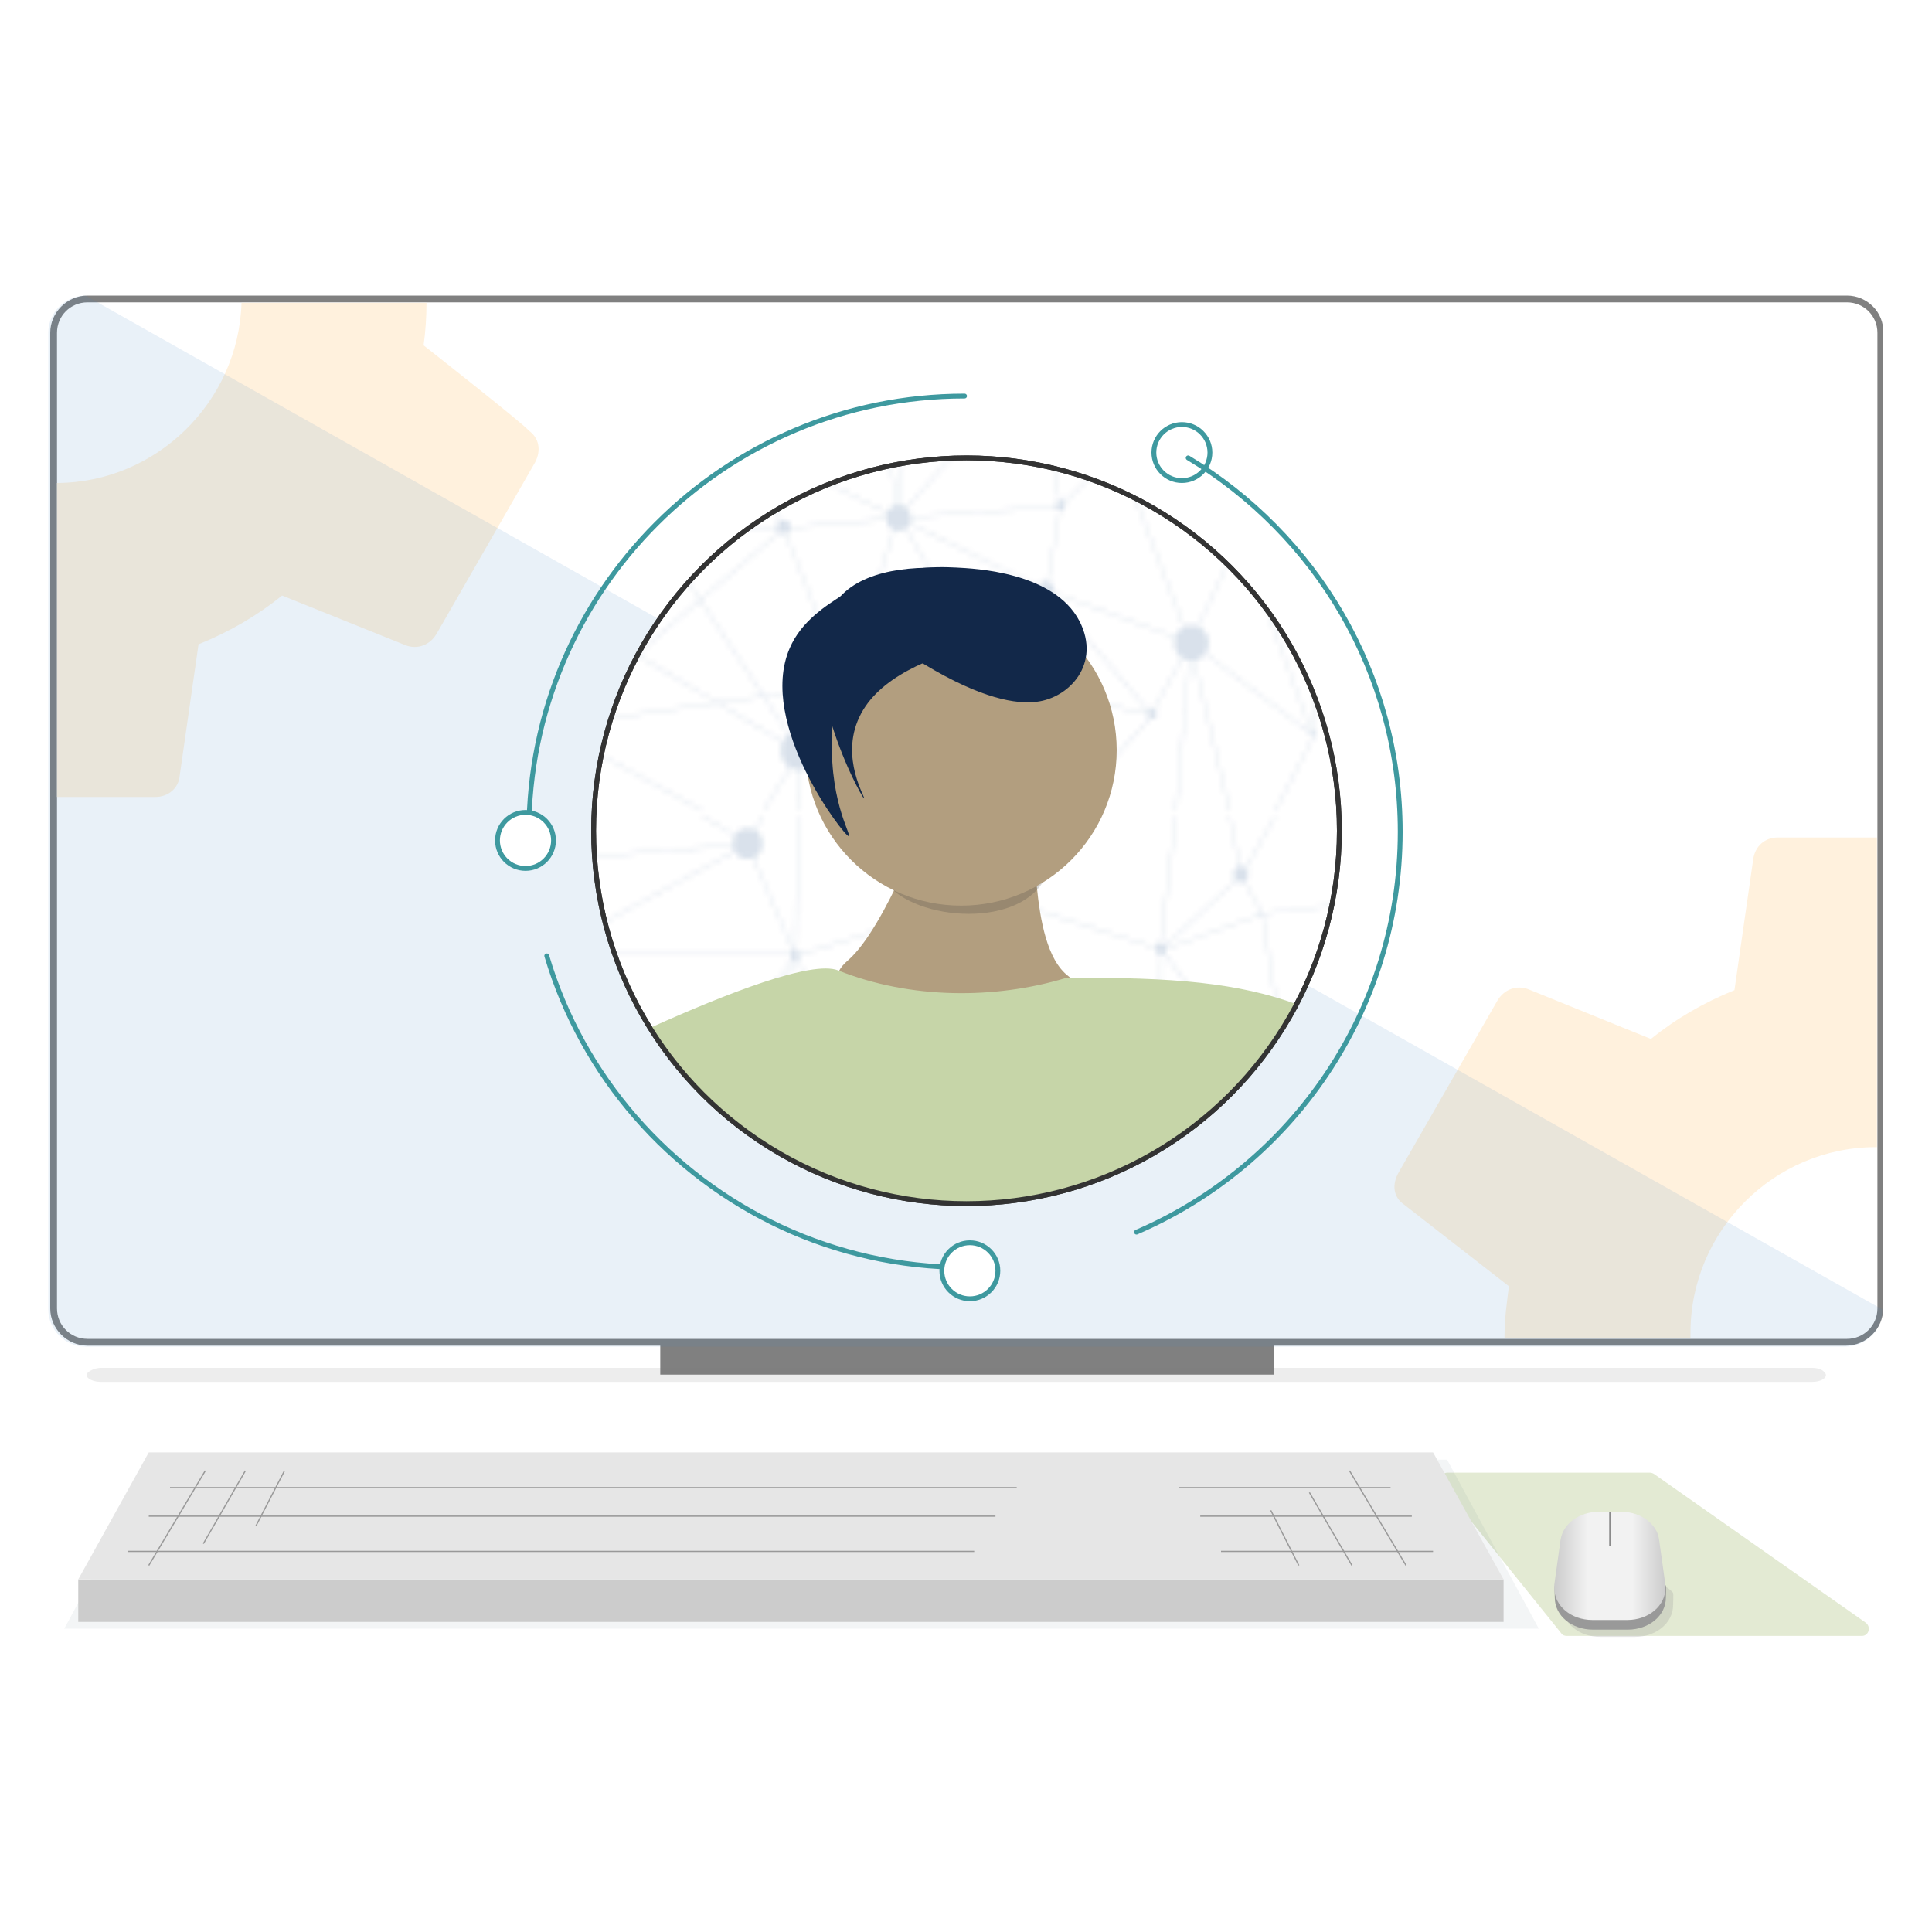 <?xml version="1.0" encoding="utf-8"?>
<!-- Generator: Adobe Illustrator 24.2.3, SVG Export Plug-In . SVG Version: 6.00 Build 0)  -->
<svg version="1.1" xmlns="http://www.w3.org/2000/svg" xmlns:xlink="http://www.w3.org/1999/xlink" x="0px" y="0px"
	 viewBox="0 0 400 400" style="enable-background:new 0 0 400 400;" xml:space="preserve">
<style type="text/css">
	.st0{fill:none;}
	.st1{opacity:0.16;}
	.st2{fill:#0A3F7F;}
	.st3{fill:none;stroke:#0A3F7F;stroke-width:0.26;stroke-miterlimit:10;}
	.st4{fill:#FFFFFF;stroke:#0A3F7F;stroke-width:0.26;stroke-miterlimit:10;}
	.st5{fill:#E3EAD3;}
	.st6{opacity:5.000000e-02;fill:#122849;enable-background:new    ;}
	.st7{fill:#808080;}
	.st8{fill:#FFFFFF;}
	.st9{opacity:0.14;fill:#808080;enable-background:new    ;}
	.st10{fill-rule:evenodd;clip-rule:evenodd;fill:#CCCCCC;}
	.st11{fill-rule:evenodd;clip-rule:evenodd;fill:#E6E6E6;}
	.st12{fill:none;stroke:#999999;stroke-width:0.25;stroke-miterlimit:10;}
	.st13{opacity:0.25;fill:#999999;enable-background:new    ;}
	.st14{fill:#999999;}
	.st15{fill:url(#SVGID_1_);}
	.st16{fill:none;stroke:#808080;stroke-width:0.25;stroke-linecap:round;stroke-miterlimit:10;}
	.st17{fill:#FFF1DD;}
	.st18{opacity:0.12;}
	.st19{fill:#4484C5;}
	.st20{fill:url(#SVGID_2_);stroke:#333333;stroke-miterlimit:10;}
	.st21{fill:#B29E7F;}
	.st22{opacity:0.2;fill:#333333;}
	.st23{fill:#122849;}
	.st24{fill:#C6D5A8;}
	.st25{fill:none;stroke:#333333;stroke-miterlimit:10;}
	.st26{fill:none;stroke:#3E999F;stroke-linecap:round;stroke-miterlimit:10;}
	.st27{fill:#FFFFFF;stroke:#3E999F;stroke-linecap:round;stroke-miterlimit:10;}
</style>
<pattern  width="288.2" height="180.2" patternUnits="userSpaceOnUse" id="New_Pattern" viewBox="0 -180.2 288.2 180.2" style="overflow:visible;">
	<g>
		<rect x="0" y="-180.2" class="st0" width="288.2" height="180.2"/>
		<g>
			<rect x="0" y="-180.2" class="st0" width="288.2" height="180.2"/>
			<g class="st1">
				<g>
					<ellipse class="st2" cx="32.9" cy="-58.4" rx="3.7" ry="3.8"/>
					<ellipse class="st2" cx="79.8" cy="-45.2" rx="1.7" ry="1.7"/>
					<ellipse class="st2" cx="95.1" cy="-69.8" rx="2.4" ry="2.5"/>
					<ellipse class="st2" cx="138" cy="-33.1" rx="1" ry="1.1"/>
					<ellipse class="st2" cx="130.6" cy="-52.2" rx="2.3" ry="2.4"/>
					<ellipse class="st2" cx="39.8" cy="-95.5" rx="1.4" ry="1.5"/>
					<ellipse class="st2" cx="63.6" cy="-129.5" rx="2.8" ry="2.9"/>
					<ellipse class="st2" cx="18.7" cy="-132.4" rx="1" ry="1.1"/>
					<ellipse class="st2" cx="34.9" cy="-146.5" rx="0.9" ry="0.9"/>
					<ellipse class="st2" cx="68.2" cy="-161.2" rx="2.8" ry="2.9"/>
					<ellipse class="st2" cx="86" cy="-140.1" rx="0.3" ry="0.3"/>
					<ellipse class="st2" cx="34.4" cy="-169" rx="0.9" ry="0.9"/>
					<ellipse class="st2" cx="101.8" cy="-170.2" rx="0.8" ry="0.8"/>
					<ellipse class="st2" cx="125.4" cy="-86.2" rx="2.2" ry="2.2"/>
					<ellipse class="st2" cx="17.1" cy="-15.5" rx="0.6" ry="0.7"/>
					<ellipse class="st2" cx="171.7" cy="-53" rx="1.3" ry="1.3"/>
					<ellipse class="st2" cx="165.7" cy="-68.2" rx="0.6" ry="0.7"/>
					<ellipse class="st2" cx="156.8" cy="-97.6" rx="3.2" ry="3.3"/>
					<ellipse class="st2" cx="145.9" cy="-117.8" rx="0.8" ry="0.8"/>
					<ellipse class="st2" cx="113.6" cy="-134.5" rx="0.8" ry="0.8"/>
					<ellipse class="st2" cx="122.5" cy="-121" rx="0.3" ry="0.3"/>
					<ellipse class="st2" cx="79.4" cy="-113.3" rx="1.3" ry="1.3"/>
					<ellipse class="st2" cx="127.2" cy="-154.5" rx="0.6" ry="0.7"/>
					<ellipse class="st2" cx="165" cy="-175" rx="2.8" ry="2.9"/>
					<ellipse class="st2" cx="173.8" cy="-154.2" rx="0.9" ry="0.9"/>
					<ellipse class="st2" cx="210.7" cy="-165.5" rx="2.8" ry="2.9"/>
					<ellipse class="st2" cx="241.6" cy="-120.3" rx="0.9" ry="0.9"/>
					<ellipse class="st2" cx="242" cy="-155.4" rx="1" ry="1.1"/>
					<ellipse class="st2" cx="267.1" cy="-121.1" rx="2.4" ry="2.5"/>
					<ellipse class="st2" cx="260.9" cy="-162" rx="0.3" ry="0.3"/>
					<ellipse class="st2" cx="256.9" cy="-101" rx="0.4" ry="0.4"/>
					<ellipse class="st2" cx="256.9" cy="-169.3" rx="1.4" ry="1.5"/>
					<ellipse class="st2" cx="219.1" cy="-84.5" rx="0.8" ry="0.8"/>
					<ellipse class="st2" cx="82" cy="-90.6" rx="1.8" ry="1.9"/>
					<ellipse class="st2" cx="193.1" cy="-54.7" rx="2.3" ry="2.4"/>
					<ellipse class="st2" cx="189.3" cy="-81" rx="0.8" ry="0.8"/>
					<ellipse class="st2" cx="197.2" cy="-104.7" rx="3.4" ry="3.6"/>
					<ellipse class="st2" cx="233.9" cy="-67.3" rx="1" ry="1.1"/>
					<ellipse class="st2" cx="220.6" cy="-41.3" rx="1.5" ry="1.6"/>
					<ellipse class="st2" cx="183" cy="-23.7" rx="1.7" ry="1.7"/>
					<ellipse class="st2" cx="174.6" cy="-11.3" rx="3.4" ry="3.6"/>
					<ellipse class="st2" cx="128.5" cy="-16" rx="0.9" ry="0.9"/>
					<ellipse class="st2" cx="74.3" cy="-11.2" rx="2.7" ry="2.8"/>
					<ellipse class="st2" cx="240.4" cy="-18.2" rx="0.9" ry="0.9"/>
					<ellipse class="st2" cx="247.7" cy="-31.4" rx="3.2" ry="3.3"/>
					<ellipse class="st2" cx="256.9" cy="-51.5" rx="1.4" ry="1.5"/>
					<ellipse class="st2" cx="258.8" cy="-77.1" rx="2" ry="2.1"/>
					<ellipse class="st2" cx="244.2" cy="-92.3" rx="1.9" ry="2"/>
					<ellipse class="st2" cx="270.7" cy="-39.3" rx="1.1" ry="1.2"/>
					<ellipse class="st2" cx="273.6" cy="-65.1" rx="1.5" ry="1.6"/>
					<ellipse class="st2" cx="277.3" cy="-85.9" rx="1.9" ry="2"/>
					<ellipse class="st2" cx="270.3" cy="-14.3" rx="0.5" ry="0.5"/>
					<ellipse class="st2" cx="211.3" cy="-24.2" rx="0.6" ry="0.7"/>
					<ellipse class="st2" cx="223.3" cy="-57.1" rx="0.9" ry="0.9"/>
					<ellipse class="st2" cx="65.4" cy="-68.8" rx="0.5" ry="0.5"/>
					<ellipse class="st2" cx="13.9" cy="-75.2" rx="1.3" ry="1.3"/>
					<ellipse class="st2" cx="10.5" cy="-39.1" rx="0.6" ry="0.7"/>
					<ellipse class="st2" cx="11.5" cy="-165.6" rx="4.2" ry="4.4"/>
					<ellipse class="st2" cx="49.8" cy="-175.3" rx="0.8" ry="0.8"/>
					<ellipse class="st2" cx="11.5" cy="-104.2" rx="0.6" ry="0.7"/>
					<ellipse class="st2" cx="41.2" cy="-113.1" rx="1" ry="1.1"/>
				</g>
				<line class="st3" x1="10.4" y1="-39.2" x2="17.1" y2="-15.6"/>
				<line class="st3" x1="32.7" y1="-58.4" x2="10.5" y2="-39.1"/>
				<line class="st3" x1="32.8" y1="-58.4" x2="74.2" y2="-11.2"/>
				<line class="st3" x1="74.3" y1="-11.2" x2="17.1" y2="-15.6"/>
				<line class="st3" x1="14" y1="-75" x2="32.7" y2="-58.4"/>
				<line class="st3" x1="32.7" y1="-58.5" x2="39.7" y2="-95.5"/>
				<line class="st3" x1="32.8" y1="-58.6" x2="17.1" y2="-15.6"/>
				<line class="st3" x1="13.9" y1="-75.2" x2="10.4" y2="-39"/>
				<line class="st3" x1="11.5" y1="-104.3" x2="32.8" y2="-58.5"/>
				<path class="st4" d="M17.1-15.6"/>
				<path class="st4" d="M10.5-39.1"/>
				<path class="st4" d="M10.4-39.1"/>
				<line class="st3" x1="79.8" y1="-45.2" x2="32.7" y2="-58.5"/>
				<line class="st3" x1="65.1" y1="-69" x2="32.6" y2="-58.3"/>
				<line class="st3" x1="65.4" y1="-68.8" x2="82" y2="-90.6"/>
				<line class="st3" x1="65.4" y1="-68.8" x2="79.7" y2="-45.2"/>
				<line class="st3" x1="79.7" y1="-45.1" x2="95.1" y2="-69.8"/>
				<line class="st3" x1="39.8" y1="-95.6" x2="13.8" y2="-75"/>
				<line class="st3" x1="39.7" y1="-95.5" x2="82.1" y2="-90.7"/>
				<line class="st3" x1="82" y1="-90.7" x2="95.1" y2="-69.7"/>
				<line class="st3" x1="65.5" y1="-68.8" x2="74.1" y2="-11.2"/>
				<line class="st3" x1="79.7" y1="-45.2" x2="74.1" y2="-11.1"/>
				<line class="st3" x1="65.4" y1="-68.8" x2="13.8" y2="-75"/>
				<line class="st3" x1="41.2" y1="-113.1" x2="39.7" y2="-95.4"/>
				<path class="st4" d="M0.2-96.1"/>
				<path class="st4" d="M11.5-104.2"/>
				<line class="st3" x1="11.5" y1="-104.2" x2="13.8" y2="-75.1"/>
				<path class="st4" d="M13.9-75"/>
				<line class="st3" x1="128.5" y1="-15.9" x2="79.5" y2="-45.2"/>
				<line class="st3" x1="138.1" y1="-33.1" x2="74.1" y2="-11.1"/>
				<line class="st3" x1="130.6" y1="-52.3" x2="128.5" y2="-15.9"/>
				<line class="st3" x1="94.8" y1="-69.8" x2="130.5" y2="-52"/>
				<line class="st3" x1="174.7" y1="-11.3" x2="125.4" y2="-86"/>
				<line class="st3" x1="125.4" y1="-86" x2="130.5" y2="-52"/>
				<line class="st3" x1="128.4" y1="-15.7" x2="137.9" y2="-33"/>
				<line class="st3" x1="137.9" y1="-33" x2="174.7" y2="-11.1"/>
				<line class="st3" x1="174.7" y1="-11" x2="183" y2="-23.7"/>
				<line class="st3" x1="183.1" y1="-23.6" x2="171.7" y2="-52.8"/>
				<line class="st3" x1="171.7" y1="-52.7" x2="128.5" y2="-15.8"/>
				<line class="st3" x1="128.3" y1="-15.8" x2="183.1" y2="-23.7"/>
				<line class="st3" x1="156.8" y1="-97.8" x2="137.9" y2="-32.8"/>
				<line class="st3" x1="171.6" y1="-52.9" x2="165.7" y2="-68.2"/>
				<line class="st3" x1="125.5" y1="-85.9" x2="156.9" y2="-97.7"/>
				<line class="st3" x1="183.1" y1="-23.5" x2="193.1" y2="-55.1"/>
				<line class="st3" x1="211.4" y1="-24.1" x2="220.7" y2="-41.3"/>
				<line class="st3" x1="211.2" y1="-24.1" x2="193.1" y2="-55.1"/>
				<line class="st3" x1="240.5" y1="-18" x2="211.5" y2="-24.1"/>
				<line class="st3" x1="174.9" y1="-11.3" x2="211.3" y2="-24"/>
				<line class="st3" x1="220.6" y1="-41.2" x2="247.7" y2="-31.4"/>
				<line class="st3" x1="171.7" y1="-52.8" x2="193.1" y2="-54.7"/>
				<line class="st3" x1="193.2" y1="-54.6" x2="165.7" y2="-68.1"/>
				<line class="st3" x1="156.8" y1="-97.7" x2="197" y2="-104.6"/>
				<line class="st3" x1="130.5" y1="-52" x2="165.5" y2="-68.1"/>
				<line class="st3" x1="94.8" y1="-69.6" x2="125.5" y2="-85.9"/>
				<line class="st3" x1="125.4" y1="-86" x2="82" y2="-90.7"/>
				<line class="st3" x1="165.4" y1="-67.9" x2="189.4" y2="-81"/>
				<line class="st3" x1="189.3" y1="-81" x2="156.7" y2="-97.5"/>
				<line class="st3" x1="189.4" y1="-80.9" x2="197.1" y2="-104.7"/>
				<line class="st3" x1="197.1" y1="-104.7" x2="193.2" y2="-54.8"/>
				<line class="st3" x1="220.6" y1="-41.1" x2="223.3" y2="-56.9"/>
				<line class="st3" x1="220.7" y1="-41.1" x2="240.4" y2="-17.9"/>
				<line class="st3" x1="240.1" y1="-18" x2="247.5" y2="-31.3"/>
				<line class="st3" x1="94.8" y1="-69.9" x2="128.5" y2="-15.9"/>
				<line class="st3" x1="156.8" y1="-97.5" x2="165.7" y2="-67.9"/>
				<line class="st3" x1="219.1" y1="-84.3" x2="189.1" y2="-80.9"/>
				<line class="st3" x1="220.7" y1="-41.1" x2="193.1" y2="-54.7"/>
				<line class="st3" x1="219.1" y1="-84.5" x2="223.3" y2="-56.7"/>
				<line class="st3" x1="223.1" y1="-56.9" x2="192.9" y2="-54.7"/>
				<line class="st3" x1="233.9" y1="-67.3" x2="247.4" y2="-31.4"/>
				<line class="st3" x1="233.9" y1="-67.3" x2="223.1" y2="-56.7"/>
				<line class="st3" x1="192.9" y1="-54.7" x2="219.1" y2="-84.2"/>
				<line class="st3" x1="193.1" y1="-54.6" x2="189.3" y2="-80.9"/>
				<line class="st3" x1="233.9" y1="-67.1" x2="219.1" y2="-84.3"/>
				<line class="st3" x1="218.9" y1="-84.3" x2="197.2" y2="-104.5"/>
				<line class="st3" x1="247.5" y1="-31.5" x2="256.9" y2="-51.2"/>
				<line class="st3" x1="257" y1="-51.4" x2="270.7" y2="-39.2"/>
				<line class="st3" x1="270.6" y1="-39.2" x2="273.6" y2="-65"/>
				<line class="st3" x1="273.5" y1="-64.9" x2="258.8" y2="-77.1"/>
				<line class="st3" x1="259" y1="-76.9" x2="277.2" y2="-85.8"/>
				<line class="st3" x1="258.7" y1="-77" x2="244.1" y2="-92"/>
				<line class="st3" x1="244.1" y1="-91.9" x2="233.7" y2="-67"/>
				<line class="st3" x1="244.1" y1="-91.9" x2="256.9" y2="-101"/>
				<line class="st3" x1="256.9" y1="-101" x2="267.2" y2="-121.4"/>
				<line class="st3" x1="267.1" y1="-121.3" x2="241.7" y2="-120.4"/>
				<line class="st3" x1="241.5" y1="-120.3" x2="197.1" y2="-104.6"/>
				<line class="st3" x1="241.6" y1="-120.3" x2="244.1" y2="-91.9"/>
				<line class="st3" x1="244.1" y1="-92" x2="219.1" y2="-84.2"/>
				<line class="st3" x1="277.2" y1="-85.8" x2="267.2" y2="-121.3"/>
				<line class="st3" x1="277.1" y1="-85.9" x2="244.1" y2="-91.9"/>
				<line class="st3" x1="244.2" y1="-91.9" x2="196.9" y2="-104.5"/>
				<line class="st3" x1="244.2" y1="-91.9" x2="257" y2="-51.1"/>
				<line class="st3" x1="257.2" y1="-51" x2="233.7" y2="-67.1"/>
				<line class="st3" x1="256.9" y1="-51" x2="258.8" y2="-76.8"/>
				<line class="st3" x1="270.4" y1="-14.2" x2="247.5" y2="-31.5"/>
				<path class="st4" d="M288-39"/>
				<path class="st4" d="M270.7-39.2"/>
				<line class="st3" x1="288.1" y1="-50" x2="273.4" y2="-64.9"/>
				<line class="st3" x1="270.3" y1="-14.2" x2="270.7" y2="-39.1"/>
				<line class="st3" x1="270.4" y1="-13.9" x2="256.9" y2="-51"/>
				<line class="st3" x1="288.1" y1="-27.4" x2="270.7" y2="-39.2"/>
				<line class="st3" x1="242" y1="-155.5" x2="267.1" y2="-121.3"/>
				<line class="st3" x1="18.7" y1="-132.4" x2="41.2" y2="-113"/>
				<line class="st3" x1="18.7" y1="-132.4" x2="11.4" y2="-104.1"/>
				<path class="st4" d="M18.7-132.4"/>
				<line class="st3" x1="18.7" y1="-132.3" x2="11.3" y2="-165.6"/>
				<line class="st3" x1="11.3" y1="-165.6" x2="34.9" y2="-146.4"/>
				<line class="st3" x1="11.3" y1="-165.4" x2="34.4" y2="-169"/>
				<line class="st3" x1="34.4" y1="-169" x2="26.8" y2="-180.1"/>
				<path class="st4" d="M11.4-165.5"/>
				<path class="st4" d="M6.7-177.6"/>
				<line class="st3" x1="34.2" y1="-169.1" x2="49.8" y2="-175.3"/>
				<line class="st3" x1="49.8" y1="-175.2" x2="68.1" y2="-161.2"/>
				<line class="st3" x1="34.8" y1="-146.6" x2="63.6" y2="-129.4"/>
				<line class="st3" x1="34.8" y1="-146.5" x2="18.7" y2="-132.2"/>
				<path class="st4" d="M18.7-132.1"/>
				<path class="st4" d="M2.9-139.6"/>
				<line class="st3" x1="63.5" y1="-129.5" x2="79.3" y2="-113.2"/>
				<line class="st3" x1="79.3" y1="-113.1" x2="41.1" y2="-113"/>
				<line class="st3" x1="79.3" y1="-113.1" x2="39.7" y2="-95.5"/>
				<line class="st3" x1="79.3" y1="-113.1" x2="81.9" y2="-90.6"/>
				<line class="st3" x1="39.9" y1="-95.5" x2="11.4" y2="-104.1"/>
				<line class="st3" x1="11.4" y1="-104" x2="41.1" y2="-113"/>
				<line class="st3" x1="79.1" y1="-113" x2="113.6" y2="-134.5"/>
				<line class="st3" x1="79.1" y1="-112.9" x2="85.9" y2="-140.1"/>
				<line class="st3" x1="86" y1="-140" x2="63.6" y2="-129.5"/>
				<line class="st3" x1="63.7" y1="-129.4" x2="41.1" y2="-112.9"/>
				<line class="st3" x1="41.1" y1="-112.8" x2="34.9" y2="-146.5"/>
				<line class="st3" x1="34.9" y1="-146.4" x2="68" y2="-161.3"/>
				<line class="st3" x1="34.8" y1="-146.3" x2="34.4" y2="-169.1"/>
				<line class="st3" x1="34.9" y1="-146.5" x2="49.8" y2="-175.1"/>
				<line class="st3" x1="72.1" y1="-180.1" x2="68" y2="-161.2"/>
				<line class="st3" x1="68.1" y1="-161.2" x2="63.6" y2="-129.4"/>
				<line class="st3" x1="68.2" y1="-161.1" x2="101.8" y2="-170.1"/>
				<line class="st3" x1="101.9" y1="-170.1" x2="89" y2="-180.1"/>
				<line class="st3" x1="101.8" y1="-170.1" x2="111" y2="-180.1"/>
				<line class="st3" x1="101.8" y1="-170.1" x2="86" y2="-140"/>
				<line class="st3" x1="101.8" y1="-170.3" x2="113.5" y2="-134.5"/>
				<line class="st3" x1="113.3" y1="-134.4" x2="86" y2="-140.1"/>
				<line class="st3" x1="122.6" y1="-121" x2="125.4" y2="-85.8"/>
				<line class="st3" x1="122.6" y1="-121" x2="82" y2="-90.6"/>
				<line class="st3" x1="122.6" y1="-120.9" x2="113.4" y2="-134.3"/>
				<line class="st3" x1="122.6" y1="-120.9" x2="127.1" y2="-154.4"/>
				<line class="st3" x1="127.1" y1="-154.4" x2="113.5" y2="-134.5"/>
				<line class="st3" x1="156.7" y1="-97.5" x2="145.9" y2="-117.7"/>
				<line class="st3" x1="145.9" y1="-117.6" x2="125.4" y2="-85.8"/>
				<line class="st3" x1="145.8" y1="-117.6" x2="127.1" y2="-154.4"/>
				<line class="st3" x1="127.1" y1="-154.3" x2="165" y2="-174.9"/>
				<line class="st3" x1="165" y1="-174.9" x2="101.8" y2="-170"/>
				<line class="st3" x1="165" y1="-174.9" x2="173.9" y2="-154.1"/>
				<line class="st3" x1="173.9" y1="-154" x2="145.9" y2="-117.6"/>
				<line class="st3" x1="174" y1="-154.3" x2="156.7" y2="-97.6"/>
				<line class="st3" x1="173.9" y1="-154.2" x2="197" y2="-104.4"/>
				<line class="st3" x1="173.8" y1="-154.1" x2="210.7" y2="-165.4"/>
				<line class="st3" x1="210.7" y1="-165.3" x2="196.9" y2="-104.6"/>
				<line class="st3" x1="210.6" y1="-165.3" x2="241.7" y2="-120.4"/>
				<line class="st3" x1="210.8" y1="-165.1" x2="211.2" y2="-180.1"/>
				<line class="st3" x1="210.7" y1="-165.2" x2="224.2" y2="-180.1"/>
				<line class="st3" x1="210.8" y1="-165.1" x2="242" y2="-155.3"/>
				<line class="st3" x1="242" y1="-155.3" x2="241.6" y2="-120.3"/>
				<line class="st3" x1="242" y1="-155.2" x2="257.1" y2="-169.2"/>
				<line class="st3" x1="242" y1="-155.1" x2="260.9" y2="-161.9"/>
				<line class="st3" x1="254.8" y1="-180.1" x2="257" y2="-169.2"/>
				<line class="st3" x1="288.1" y1="-165.1" x2="260.9" y2="-162"/>
				<line class="st3" x1="260.9" y1="-162" x2="257" y2="-169"/>
				<line class="st3" x1="257" y1="-168.9" x2="263.3" y2="-180.1"/>
				<line class="st3" x1="267.2" y1="-121.3" x2="260.9" y2="-161.9"/>
				<line class="st3" x1="267.2" y1="-121.3" x2="288.1" y2="-151.3"/>
				<line class="st3" x1="267.2" y1="-121.3" x2="288.1" y2="-127.5"/>
				<line class="st3" x1="244.8" y1="-180.1" x2="241.8" y2="-155.2"/>
				<line class="st3" x1="174.4" y1="-180.1" x2="173.9" y2="-154.1"/>
				<line class="st3" x1="86" y1="-140" x2="67.8" y2="-161.1"/>
				<line class="st3" x1="127" y1="-154.6" x2="101.8" y2="-170"/>
				<line class="st3" x1="127" y1="-154.3" x2="173.7" y2="-154.3"/>
				<line class="st3" x1="65.1" y1="-68.8" x2="95" y2="-69.4"/>
				<line class="st3" x1="130.5" y1="-52.3" x2="79.4" y2="-45"/>
				<line class="st3" x1="130.4" y1="-52.1" x2="171.5" y2="-53"/>
				<line class="st3" x1="220.3" y1="-41.4" x2="182.7" y2="-23.7"/>
				<line class="st3" x1="65.1" y1="-69" x2="39.6" y2="-95.3"/>
				<line class="st3" x1="130.4" y1="-52.3" x2="138" y2="-33"/>
				<line class="st3" x1="165.2" y1="-68.5" x2="125.4" y2="-85.8"/>
				<line class="st3" x1="258.5" y1="-77.1" x2="233.9" y2="-67.4"/>
				<line class="st3" x1="288.1" y1="-70.6" x2="274" y2="-65.1"/>
				<line class="st3" x1="288.1" y1="-39.1" x2="270.8" y2="-39.3"/>
				<line class="st3" x1="277.3" y1="-86.3" x2="288.1" y2="-95.3"/>
				<g>
					<line class="st3" x1="16.6" y1="-15.6" x2="0.1" y2="-27.4"/>
					<line class="st3" x1="10.4" y1="-39.2" x2="0.1" y2="-39.1"/>
					<line class="st3" x1="10.3" y1="-39.1" x2="0.1" y2="-50"/>
					<line class="st3" x1="0.1" y1="-95.3" x2="11.4" y2="-104.2"/>
					<line class="st3" x1="13.8" y1="-75" x2="0.1" y2="-70.6"/>
					<line class="st3" x1="18.7" y1="-132.4" x2="0.1" y2="-127.5"/>
					<line class="st3" x1="11.3" y1="-165.5" x2="0.1" y2="-165.1"/>
					<line class="st3" x1="10.9" y1="-165.5" x2="0.1" y2="-151.3"/>
				</g>
				<g>
					<line class="st3" x1="128.6" y1="-15.3" x2="111" y2="-0.1"/>
					<line class="st3" x1="211.2" y1="-23.8" x2="211.3" y2="-0.1"/>
					<line class="st3" x1="224.2" y1="-0.1" x2="240.2" y2="-17.6"/>
					<line class="st3" x1="244.8" y1="-0.1" x2="247.5" y2="-30.7"/>
					<line class="st3" x1="263.3" y1="-0.1" x2="270.3" y2="-13.6"/>
					<line class="st3" x1="26.8" y1="-0.1" x2="17.3" y2="-14.9"/>
					<line class="st3" x1="57.2" y1="-0.1" x2="74.5" y2="-11.1"/>
					<line class="st3" x1="72.1" y1="-0.1" x2="74.2" y2="-10.7"/>
					<line class="st3" x1="89" y1="-0.1" x2="74.5" y2="-10.9"/>
					<line class="st3" x1="167.9" y1="-0.1" x2="174.8" y2="-11.1"/>
					<line class="st3" x1="174.8" y1="-11.5" x2="174.4" y2="-0.1"/>
					<line class="st3" x1="128.4" y1="-15.6" x2="156.6" y2="-0.1"/>
					<line class="st3" x1="247.7" y1="-30.5" x2="254.8" y2="-0.1"/>
				</g>
				<line class="st3" x1="57.2" y1="-180.1" x2="50" y2="-175.3"/>
				<line class="st3" x1="164.9" y1="-175.2" x2="167.9" y2="-180.1"/>
				<line class="st3" x1="164.7" y1="-175.3" x2="156.6" y2="-180.1"/>
			</g>
		</g>
	</g>
</pattern>
<g id="Layer_1">
	<path class="st5" d="M385.5,338.7h-61.1c-0.4,0-0.9-0.1-1.2-0.6l-24.7-30.7c-0.7-1-0.1-2.5,1.2-2.5h41.9c0.3,0,0.6,0.1,0.9,0.3
		l43.7,30.7C387.5,336.8,386.9,338.7,385.5,338.7z"/>
	<polygon class="st6" points="318.6,337.2 13.3,337.2 32.3,302.2 299.6,302.2 	"/>
	<rect x="136.7" y="267.1" class="st7" width="127.1" height="17.5"/>
	<g>
		<path class="st8" d="M18.1,278.1c-3.9,0-7-3.2-7-7V68.9c0-3.9,3.2-7,7-7h364.1c3.9,0,7,3.2,7,7v202c0,3.9-3.2,7-7,7L18.1,278.1
			L18.1,278.1z"/>
		<path class="st7" d="M382.4,62.6c3.5,0,6.3,2.8,6.3,6.3v202c0,3.5-2.8,6.3-6.3,6.3H18.1c-3.5,0-6.3-2.8-6.3-6.3v-202
			c0-3.5,2.8-6.3,6.3-6.3H382.4 M382.4,61.2H18.1c-4.2,0-7.7,3.5-7.7,7.7v202c0,4.2,3.5,7.7,7.7,7.7h364.1c4.2,0,7.7-3.5,7.7-7.7
			v-202C390.1,64.7,386.6,61.2,382.4,61.2L382.4,61.2z"/>
	</g>
	<path class="st9" d="M375.2,286.1H20.9c-2.2,0-3.7-1.2-2.6-2l0,0c0.4-0.4,1.5-0.9,2.6-0.9h354.2c1.2,0,2.2,0.3,2.6,0.9l0,0
		C378.7,284.9,377.4,286.1,375.2,286.1z"/>
	<g>
		<g>
			<rect x="16.2" y="327" class="st10" width="295.1" height="8.8"/>
		</g>
		<g>
			<polygon class="st11" points="311.3,327 16.2,327 30.8,300.7 296.7,300.7 			"/>
		</g>
		<g>
			<line class="st12" x1="30.8" y1="313.9" x2="206.1" y2="313.9"/>
			<line class="st12" x1="35.2" y1="308" x2="210.5" y2="308"/>
			<line class="st12" x1="26.4" y1="321.2" x2="201.7" y2="321.2"/>
			<line class="st12" x1="30.8" y1="324.1" x2="42.5" y2="304.5"/>
			<line class="st12" x1="42.1" y1="319.6" x2="50.8" y2="304.5"/>
			<line class="st12" x1="53" y1="315.9" x2="58.9" y2="304.5"/>
		</g>
		<g>
			<line class="st12" x1="292.3" y1="313.9" x2="248.5" y2="313.9"/>
			<line class="st12" x1="287.9" y1="308" x2="244.1" y2="308"/>
			<line class="st12" x1="296.7" y1="321.2" x2="252.8" y2="321.2"/>
			<line class="st12" x1="291.1" y1="324.1" x2="279.4" y2="304.5"/>
			<line class="st12" x1="279.9" y1="324.1" x2="271.1" y2="309"/>
			<line class="st12" x1="268.9" y1="324.1" x2="263.1" y2="312.7"/>
		</g>
	</g>
	<g>
		<path class="st13" d="M323.4,329.8c-0.1,0.1,0,2.2,0,2.5l0,0c0,3.7,3.5,6.6,7.9,6.6h7.2c4.4,0,7.9-2.9,7.9-6.6l0,0
			c0-0.3,0.1-2.2,0-2.5c-1.8-2.5-11.4-5.1-11.4-5.1S325.1,327.1,323.4,329.8z"/>
		<path class="st14" d="M321.9,328.3c-0.1,0.1,0,2.2,0,2.5l0,0c0,3.7,3.5,6.6,7.9,6.6h7.2c4.4,0,7.9-2.9,7.9-6.6l0,0
			c0-0.3,0.1-2.2,0-2.5c-1.8-2.5-11.4-5.1-11.4-5.1S323.7,325.7,321.9,328.3z"/>
		
			<linearGradient id="SVGID_1_" gradientUnits="userSpaceOnUse" x1="321.858" y1="452.228" x2="344.829" y2="452.228" gradientTransform="matrix(1 0 0 1 0 -128)">
			<stop  offset="5.373677e-04" style="stop-color:#CCCCCC"/>
			<stop  offset="0.3" style="stop-color:#F2F2F2"/>
			<stop  offset="0.5" style="stop-color:#F2F2F2"/>
			<stop  offset="0.7" style="stop-color:#F2F2F2"/>
			<stop  offset="1" style="stop-color:#CCCCCC"/>
		</linearGradient>
		<path class="st15" d="M335.7,313H331c-4.1,0-7.4,2.5-7.9,5.8l-1.3,9.3c0,0.3,0,0.4,0,0.7l0,0c0,3.7,3.5,6.6,7.9,6.6h7.2
			c4.4,0,7.9-2.9,7.9-6.6l0,0c0-0.3,0-0.4,0-0.7l-1.3-9.3C343.1,315.5,339.7,313,335.7,313z"/>
		<line class="st16" x1="333.3" y1="313.1" x2="333.3" y2="320"/>
	</g>
	<path class="st17" d="M290.7,249.4l21.7,16.9c-0.4,3.3-0.9,6.6-0.9,10.1c0,0.2,0,0.4,0,0.6H350c0-0.4,0-0.7,0-1.1
		c0-21.1,17.3-38.4,38.4-38.4c0.1,0,0.1,0,0.2,0v-64.1h-20.6c-2.6,0-4.6,1.8-5,4.4l-3.9,27.2c-6.4,2.6-12.1,5.9-17.3,10.1
		l-25.4-10.3c-2.4-0.9-5,0-6.4,2.4l-20.4,35.5C288.1,245.3,288.5,247.9,290.7,249.4z"/>
	<path class="st17" d="M109.4,89.1c-0.2-0.7-21.7-17.6-21.7-17.6c0.4-2.9,0.6-5.8,0.6-8.8H50C49.4,83.2,32.4,99.9,11.8,100V165h20.4
		c2.6,0,4.8-1.8,5-4.4l3.9-27.2c6.4-2.6,12.1-5.9,17.3-10.1L84,133.6c2.4,0.9,5,0,6.4-2.4l20.4-35.5
		C112.1,93.2,111.6,90.6,109.4,89.1z"/>
	<g class="st18">
		<path class="st19" d="M382,278.8H17.7c-4.2,0-7.7-3.5-7.7-7.7V68.9c0-4.2,3.5-7.7,7.7-7.7l372,209.9
			C389.8,275.3,386.3,278.8,382,278.8z"/>
	</g>
</g>
<g id="Layer_2">
	<g>
		<circle class="st8" cx="200.1" cy="172" r="77.2"/>
		<pattern  id="SVGID_2_" xlink:href="#New_Pattern" patternTransform="matrix(1.111 0 0 1.111 292.559 168.897)">
		</pattern>
		<circle class="st20" cx="200.1" cy="172" r="77.2"/>
		<path class="st21" d="M192.3,167.6c6.7,4.4,16.7,10,20,5.6c3.3-4.4,0,22.2,8.9,28.9c8.9,6.7-60.8,9.7-45.6-3.3
			C183.4,192,192.3,167.6,192.3,167.6z"/>
		<path class="st22" d="M182.3,174.2c4.3-9.8,29.2-11.4,34.4-2.2c2,3.5,0.9,8.2-1.1,11.1c-6.8,9.7-29.3,7-33.3-2.2
			C180.9,177.6,182.2,174.5,182.3,174.2z"/>
		<circle class="st21" cx="199" cy="155.3" r="32.2"/>
		<path class="st23" d="M214.6,145.3c6.8-0.8,13.4-7.9,8.9-16.7c-5.3-10.2-21.7-10.9-25.6-11.1c-4.1-0.2-13.7-0.5-23.3,5.6
			c-3.6,2.3-8.7,5.5-11.1,11.1c-6.8,15.7,11.5,39.2,12.2,38.9c0.7-0.3-4.5-7.7-3.3-23.3c0.3-4.1,1.1-14.7,6.7-16.7
			c1-0.4,3.3-0.8,12.2,4.4C203.4,144.8,210.5,145.8,214.6,145.3z"/>
		<path class="st23" d="M177.9,148.5c7.8-16.7,43.6-16.4,43.3-22.1c-0.2-5.4-32.9-14.3-45.6-4.4c-14.5,11.4,2.8,43.4,3.3,43.3
			C179.3,165.3,173.9,157,177.9,148.5z"/>
		<path class="st24" d="M220.6,202.5c-14.6,4.4-32.1,4.4-47.1-1.6c-5.4-2.1-22.9,4.7-38.9,11.9c13.6,21.8,37.9,36.4,65.5,36.4
			c29.7,0,55.4-16.7,68.3-41.3C256.7,203.6,243,202.2,220.6,202.5z"/>
	</g>
</g>
<g id="Layer_3">
	<circle class="st25" cx="200.1" cy="172" r="77.2"/>
	<path class="st26" d="M109.5,172.2c0-49.8,40.4-90.2,90.2-90.2"/>
	<path class="st26" d="M199.7,262.4c-13.5,0-26.3-3-37.8-8.3c-23.3-10.8-41.3-31.2-48.7-56.2"/>
	<circle class="st27" cx="244.7" cy="93.7" r="5.8"/>
	<circle class="st27" cx="108.8" cy="174" r="5.8"/>
	<circle class="st27" cx="200.8" cy="263.1" r="5.8"/>
	<path class="st26" d="M246,94.8c26.3,15.8,43.9,44.5,43.9,77.4c0,37.2-22.5,69.1-54.6,82.9"/>
</g>
</svg>
